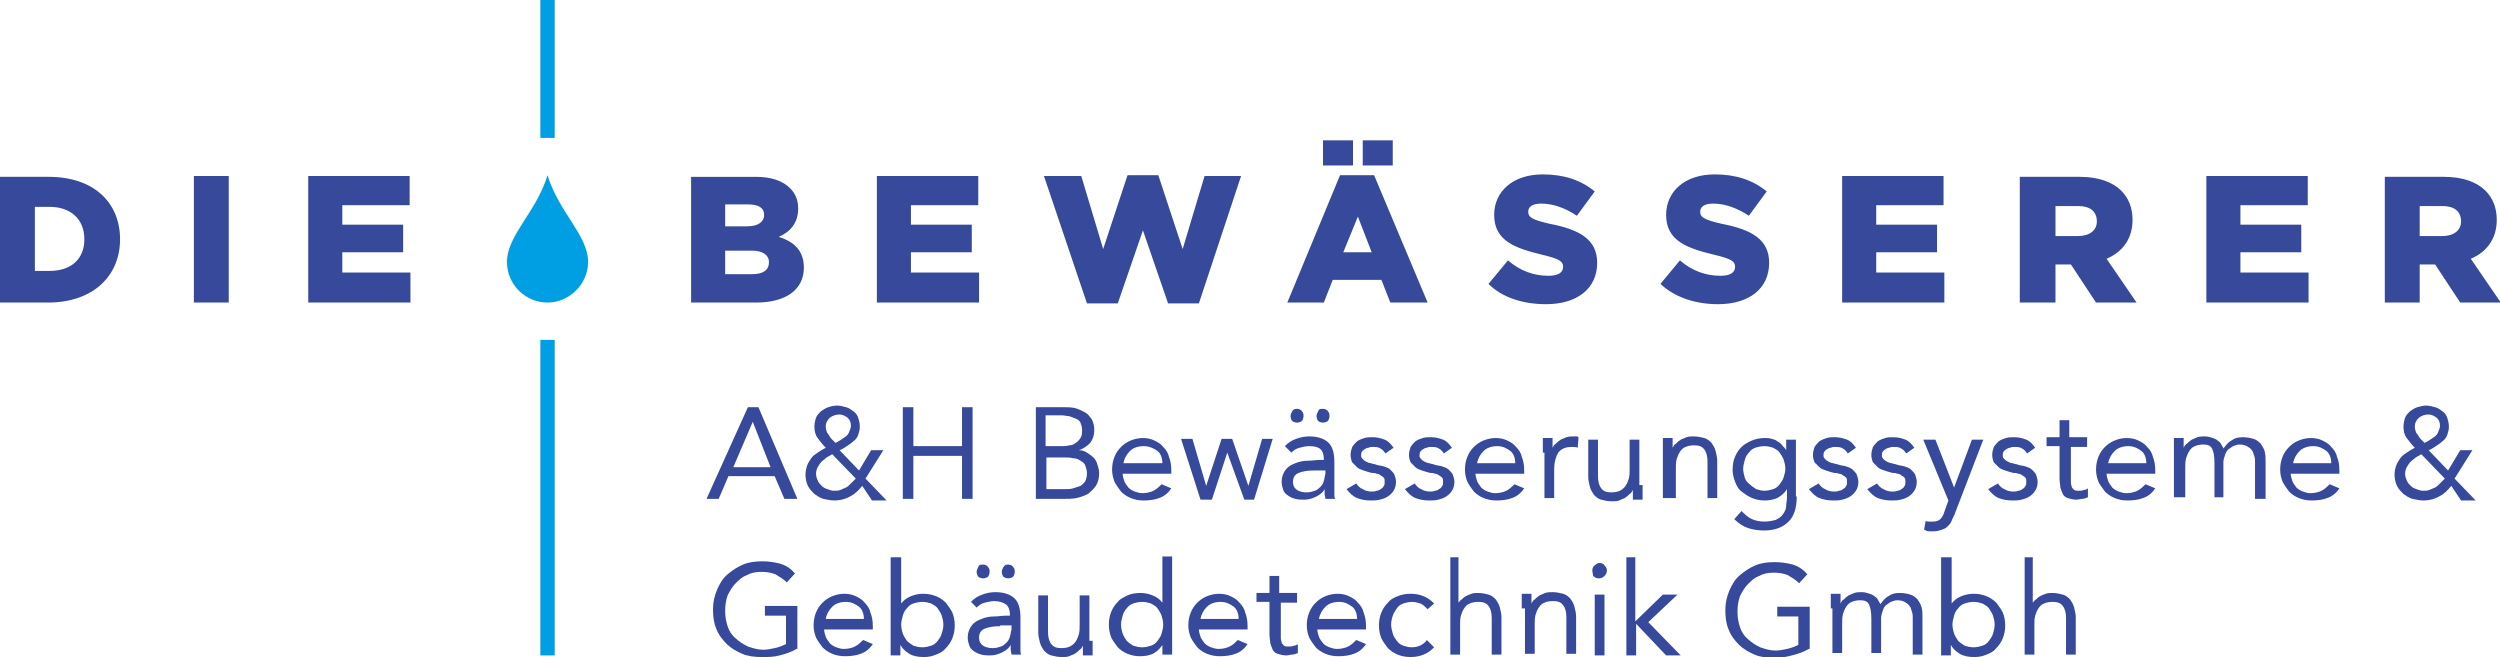 <?xml version="1.0" encoding="utf-8"?>
<!-- Generator: Adobe Illustrator 25.2.0, SVG Export Plug-In . SVG Version: 6.00 Build 0)  -->
<svg version="1.1" id="Ebene_1" xmlns="http://www.w3.org/2000/svg" xmlns:xlink="http://www.w3.org/1999/xlink" x="0px" y="0px"
	 viewBox="0 0 308.2 81" style="enable-background:new 0 0 308.2 81;" xml:space="preserve">
<style type="text/css">
	.st0{clip-path:url(#SVGID_2_);fill:#37499A;}
	.st1{clip-path:url(#SVGID_2_);fill:none;stroke:#009FE3;stroke-width:1.77;}
	.st2{fill:#37499A;}
	.st3{clip-path:url(#SVGID_4_);}
	.st4{clip-path:url(#SVGID_4_);fill:#009FE3;}
	.st5{fill:none;stroke:#009FE3;stroke-width:1.77;}
</style>
<g>
	<defs>
		<rect id="SVGID_1_" width="327.8" height="88.1"/>
	</defs>
	<clipPath id="SVGID_2_">
		<use xlink:href="#SVGID_1_"  style="overflow:visible;"/>
	</clipPath>
	<path class="st0" d="M298.3,29.2v-3.8h2.8c1.4,0,2.3,0.6,2.3,1.9v0c0,1.1-0.9,1.8-2.3,1.8H298.3z M294,37.3h4.3v-4.7h1.9l3.1,4.7h5
		l-3.7-5.4c1.9-0.8,3.2-2.4,3.2-4.8v0c0-1.5-0.5-2.7-1.4-3.6c-1-1-2.7-1.7-5.1-1.7H294V37.3z M272,37.3h12.6v-3.7h-8.4v-2.5h7.5
		v-3.4h-7.5v-2.4h8.3v-3.6H272V37.3z M253.4,29.2v-3.8h2.8c1.4,0,2.3,0.6,2.3,1.9v0c0,1.1-0.9,1.8-2.3,1.8H253.4z M249.1,37.3h4.3
		v-4.7h1.9l3.1,4.7h5l-3.7-5.4c1.9-0.8,3.2-2.4,3.2-4.8v0c0-1.5-0.5-2.7-1.4-3.6c-1-1-2.7-1.7-5.1-1.7h-7.4V37.3z M227.1,37.3h12.6
		v-3.7h-8.4v-2.5h7.5v-3.4h-7.5v-2.4h8.3v-3.6h-12.5V37.3z M211.8,37.5c3.8,0,6.3-1.9,6.3-5.1v0c0-2.9-2.2-4.1-5.8-4.8
		c-2.2-0.5-2.7-0.8-2.7-1.5v0c0-0.6,0.5-1,1.6-1c1.4,0,2.9,0.5,4.4,1.5l2.2-3c-1.7-1.4-3.8-2.1-6.4-2.1c-3.7,0-6,2.1-6,5v0
		c0,3.2,2.6,4.1,5.9,4.9c2.1,0.5,2.6,0.8,2.6,1.5v0c0,0.7-0.6,1.1-1.8,1.1c-1.8,0-3.5-0.6-5-1.9l-2.4,2.9
		C206.5,36.7,209.1,37.5,211.8,37.5 M190.6,37.5c3.8,0,6.3-1.9,6.3-5.1v0c0-2.9-2.2-4.1-5.8-4.8c-2.2-0.5-2.7-0.8-2.7-1.5v0
		c0-0.6,0.5-1,1.6-1c1.4,0,2.9,0.5,4.4,1.5l2.2-3c-1.7-1.4-3.8-2.1-6.4-2.1c-3.7,0-6,2.1-6,5v0c0,3.2,2.6,4.1,5.9,4.9
		c2.1,0.5,2.6,0.8,2.6,1.5v0c0,0.7-0.6,1.1-1.8,1.1c-1.8,0-3.5-0.6-5-1.9l-2.4,2.9C185.2,36.7,187.8,37.5,190.6,37.5 M163.1,20.4
		h3.7v-3.1h-3.7V20.4z M168,20.4h3.7v-3.1H168V20.4z M165.6,31.1l1.8-4.4l1.7,4.4H165.6z M158.7,37.3h4.5l1.1-2.8h6l1.1,2.8h4.6
		l-6.6-15.7h-4.2L158.7,37.3z M134,37.4h3.8l3.1-9l3.1,9h3.8l5.2-15.7h-4.5l-2.7,9l-3-9.1H139l-3,9.1l-2.7-9h-4.6L134,37.4z
		 M108.1,37.3h12.6v-3.7h-8.4v-2.5h7.5v-3.4h-7.5v-2.4h8.3v-3.6h-12.5V37.3z M94.8,32.3L94.8,32.3c0,1-0.7,1.5-2.1,1.5h-3.3v-2.9
		h3.3C94.1,30.9,94.8,31.5,94.8,32.3 M94.2,26.5c0,0.9-0.8,1.4-2.1,1.4h-2.7v-2.7h2.8C93.5,25.2,94.2,25.6,94.2,26.5L94.2,26.5z
		 M85.2,37.3h8c3.7,0,5.9-1.6,5.9-4.3v0c0-2.1-1.2-3.2-3.1-3.8c1.4-0.6,2.4-1.7,2.4-3.5v0c0-1.1-0.4-1.9-1-2.5
		c-0.9-0.9-2.3-1.4-4.2-1.4h-8V37.3z M38,37.3h12.6v-3.7h-8.4v-2.5h7.5v-3.4h-7.5v-2.4h8.3v-3.6H38V37.3z M23.9,37.3h4.3V21.7h-4.3
		V37.3z M6.1,25.5c2.6,0,4.3,1.5,4.3,4v0c0,2.5-1.7,3.9-4.3,3.9H4.3v-7.9H6.1z M0,37.3h5.9c5.6,0,8.9-3.3,8.9-7.8v0
		c0-4.5-3.2-7.7-8.8-7.7H0V37.3z"/>
	<line class="st1" x1="67.5" y1="0" x2="67.5" y2="17"/>
</g>
<g>
	<path class="st2" d="M92.2,50.2h1.3l4.8,11.3h-1.6l-1.2-2.8h-5.7l-1.2,2.8h-1.5L92.2,50.2z M92.8,52L92.8,52l-2.4,5.6h4.6L92.8,52z
		"/>
	<path class="st2" d="M106.3,59.9c-0.5,0.6-0.9,1-1.5,1.3c-0.5,0.3-1.2,0.5-1.9,0.5c-0.5,0-0.9-0.1-1.4-0.2
		c-0.4-0.1-0.8-0.4-1.1-0.6c-0.3-0.3-0.6-0.6-0.8-1c-0.2-0.4-0.3-0.9-0.3-1.4c0-0.4,0.1-0.8,0.2-1.1c0.1-0.3,0.3-0.6,0.5-0.9
		c0.2-0.3,0.5-0.5,0.8-0.7c0.3-0.2,0.6-0.4,1-0.6c-0.4-0.4-0.7-0.8-1-1.2c-0.3-0.4-0.4-0.9-0.4-1.4c0-0.4,0.1-0.8,0.2-1.1
		s0.4-0.6,0.6-0.8c0.3-0.2,0.6-0.4,0.9-0.5s0.7-0.2,1.1-0.2c0.4,0,0.7,0.1,1.1,0.2s0.6,0.3,0.9,0.5c0.3,0.2,0.5,0.5,0.6,0.8
		s0.2,0.7,0.2,1.1c0,0.4-0.1,0.7-0.2,1c-0.1,0.3-0.3,0.6-0.6,0.8c-0.2,0.2-0.5,0.4-0.8,0.6c-0.3,0.2-0.6,0.4-0.9,0.5l2.4,2.5
		l1.5-2.5h1.5l-2.2,3.5l2.6,2.7h-1.8L106.3,59.9z M102.6,56c-0.2,0.1-0.5,0.3-0.7,0.4c-0.2,0.2-0.4,0.3-0.6,0.5
		c-0.2,0.2-0.3,0.4-0.5,0.7c-0.1,0.2-0.2,0.5-0.2,0.8c0,0.3,0.1,0.6,0.2,0.8c0.1,0.3,0.3,0.5,0.5,0.7c0.2,0.2,0.4,0.3,0.7,0.4
		s0.5,0.2,0.8,0.2c0.3,0,0.6,0,0.8-0.1c0.2-0.1,0.5-0.2,0.7-0.3c0.2-0.1,0.4-0.3,0.6-0.5s0.4-0.4,0.6-0.6L102.6,56z M103,54.6
		c0.2-0.1,0.4-0.2,0.7-0.4s0.4-0.3,0.6-0.4c0.2-0.2,0.3-0.3,0.4-0.6c0.1-0.2,0.2-0.5,0.2-0.7c0-0.4-0.1-0.7-0.4-1
		c-0.3-0.2-0.6-0.4-1-0.4c-0.4,0-0.8,0.1-1.2,0.4c-0.3,0.3-0.5,0.6-0.5,1.1c0,0.3,0.1,0.6,0.2,0.8c0.2,0.2,0.3,0.5,0.5,0.7L103,54.6
		z"/>
	<path class="st2" d="M111.3,50.2h1.3V55h6v-4.8h1.3v11.3h-1.3v-5.3h-6v5.3h-1.3V50.2z"/>
	<path class="st2" d="M127.6,50.2h3.5c0.5,0,0.9,0,1.4,0.1c0.4,0.1,0.8,0.3,1.2,0.5s0.6,0.5,0.9,0.9c0.2,0.4,0.3,0.8,0.3,1.3
		c0,0.7-0.2,1.2-0.5,1.6c-0.4,0.4-0.8,0.7-1.4,0.9v0c0.4,0,0.7,0.1,1,0.3c0.3,0.2,0.6,0.4,0.8,0.6c0.2,0.2,0.4,0.5,0.5,0.9
		c0.1,0.3,0.2,0.7,0.2,1c0,0.6-0.1,1.1-0.4,1.6c-0.3,0.4-0.6,0.7-1,1c-0.4,0.2-0.9,0.4-1.4,0.5c-0.5,0.1-1.1,0.1-1.6,0.1h-3.4V50.2z
		 M129,55h1.9c0.3,0,0.6,0,0.9-0.1c0.3,0,0.6-0.1,0.8-0.3c0.2-0.1,0.4-0.3,0.6-0.6s0.2-0.6,0.2-1c0-0.4-0.1-0.6-0.2-0.9
		c-0.1-0.2-0.3-0.4-0.6-0.5s-0.5-0.2-0.8-0.3c-0.3,0-0.6-0.1-0.9-0.1h-2V55z M129,60.3h2.3c0.3,0,0.7,0,1-0.1s0.6-0.2,0.9-0.3
		c0.3-0.2,0.5-0.4,0.6-0.6s0.2-0.6,0.2-0.9c0-0.4-0.1-0.7-0.2-1s-0.4-0.5-0.6-0.6c-0.3-0.2-0.5-0.3-0.9-0.3c-0.3-0.1-0.7-0.1-1-0.1
		H129V60.3z"/>
	<path class="st2" d="M144.4,60.2c-0.4,0.6-0.9,1-1.5,1.2c-0.5,0.2-1.2,0.3-1.9,0.3c-0.6,0-1.1-0.1-1.6-0.3s-0.9-0.5-1.2-0.8
		c-0.3-0.4-0.6-0.8-0.8-1.2c-0.2-0.5-0.3-1-0.3-1.5c0-0.6,0.1-1.1,0.3-1.6s0.5-0.9,0.8-1.2s0.7-0.6,1.2-0.8c0.5-0.2,1-0.3,1.5-0.3
		c0.5,0,1,0.1,1.4,0.3c0.4,0.2,0.8,0.4,1.1,0.8c0.3,0.3,0.6,0.7,0.7,1.2c0.2,0.5,0.3,1,0.3,1.7v0.4h-6c0,0.3,0.1,0.6,0.2,0.9
		c0.1,0.3,0.3,0.5,0.5,0.8c0.2,0.2,0.5,0.4,0.8,0.5s0.6,0.2,0.9,0.2c0.5,0,1-0.1,1.4-0.3s0.7-0.5,1-0.8L144.4,60.2z M143.3,57.1
		c0-0.6-0.2-1.2-0.6-1.5S141.7,55,141,55s-1.3,0.2-1.7,0.6s-0.7,0.9-0.8,1.5H143.3z"/>
	<path class="st2" d="M154.6,61.6h-1.2l-2.1-5.8h0l-1.9,5.8H148l-2.4-7.5h1.4l1.7,5.8h0l1.9-5.8h1.3l2,5.8h0l1.7-5.8h1.3L154.6,61.6
		z"/>
	<path class="st2" d="M158.4,55c0.4-0.4,0.8-0.7,1.4-0.9c0.5-0.2,1.1-0.3,1.6-0.3c1.1,0,1.9,0.3,2.4,0.8c0.5,0.5,0.7,1.3,0.7,2.4
		v3.2c0,0.2,0,0.4,0,0.7s0,0.4,0.1,0.6h-1.2c0-0.2-0.1-0.4-0.1-0.6s0-0.4,0-0.6h0c-0.2,0.4-0.6,0.7-1,0.9c-0.4,0.2-0.9,0.4-1.5,0.4
		c-0.4,0-0.7,0-1.1-0.1s-0.6-0.2-0.9-0.4c-0.3-0.2-0.5-0.4-0.6-0.7s-0.2-0.6-0.2-1c0-0.6,0.2-1.1,0.5-1.5c0.3-0.4,0.7-0.6,1.2-0.8
		c0.5-0.2,1-0.3,1.5-0.3s1.1-0.1,1.5-0.1h0.5v-0.2c0-0.5-0.2-1-0.5-1.2S162,55,161.4,55c-0.4,0-0.8,0.1-1.2,0.2
		c-0.4,0.1-0.7,0.3-1,0.6L158.4,55z M159.9,50.4c0.2,0,0.5,0.1,0.6,0.3c0.2,0.2,0.2,0.4,0.2,0.6c0,0.2-0.1,0.5-0.2,0.6
		s-0.4,0.2-0.6,0.2c-0.2,0-0.5-0.1-0.6-0.2s-0.2-0.4-0.2-0.6c0-0.2,0.1-0.4,0.2-0.6C159.5,50.4,159.7,50.4,159.9,50.4z M162,58
		c-0.8,0-1.4,0.1-1.9,0.3c-0.5,0.2-0.7,0.6-0.7,1.1c0,0.5,0.2,0.8,0.5,1s0.7,0.3,1.2,0.3c0.4,0,0.7-0.1,1-0.2s0.5-0.3,0.7-0.5
		c0.2-0.2,0.3-0.4,0.4-0.7c0.1-0.3,0.1-0.6,0.2-0.9V58H162z M163.1,50.4c0.2,0,0.5,0.1,0.6,0.3c0.2,0.2,0.2,0.4,0.2,0.6
		c0,0.2-0.1,0.5-0.2,0.6s-0.4,0.2-0.6,0.2c-0.2,0-0.5-0.1-0.6-0.2s-0.2-0.4-0.2-0.6c0-0.2,0.1-0.4,0.2-0.6
		C162.6,50.4,162.8,50.4,163.1,50.4z"/>
	<path class="st2" d="M167.2,59.6c0.2,0.3,0.5,0.6,0.8,0.7c0.3,0.2,0.7,0.3,1.1,0.3c0.2,0,0.4,0,0.6-0.1c0.2,0,0.4-0.1,0.5-0.2
		c0.2-0.1,0.3-0.2,0.4-0.4c0.1-0.1,0.1-0.3,0.1-0.5c0-0.2,0-0.4-0.1-0.5s-0.2-0.2-0.4-0.3c-0.1-0.1-0.3-0.2-0.5-0.2
		c-0.2-0.1-0.4-0.1-0.6-0.1c-0.4-0.1-0.7-0.2-1-0.3c-0.3-0.1-0.6-0.2-0.8-0.4c-0.2-0.2-0.4-0.4-0.6-0.6c-0.1-0.2-0.2-0.6-0.2-0.9
		c0-0.4,0.1-0.7,0.2-1c0.2-0.3,0.4-0.5,0.6-0.7c0.3-0.2,0.6-0.3,0.9-0.4c0.3-0.1,0.7-0.1,1-0.1c0.5,0,1,0.1,1.5,0.3
		c0.5,0.2,0.8,0.6,1.1,1l-1,0.7c-0.2-0.3-0.4-0.5-0.6-0.6c-0.3-0.2-0.6-0.2-1-0.2c-0.2,0-0.3,0-0.5,0.1c-0.2,0-0.3,0.1-0.5,0.2
		c-0.1,0.1-0.3,0.2-0.3,0.3c-0.1,0.1-0.1,0.3-0.1,0.5c0,0.2,0.1,0.3,0.2,0.4c0.1,0.1,0.2,0.2,0.4,0.3c0.2,0.1,0.4,0.2,0.6,0.2
		c0.2,0.1,0.5,0.1,0.7,0.2c0.3,0.1,0.6,0.1,0.9,0.2c0.3,0.1,0.6,0.2,0.8,0.4c0.2,0.2,0.4,0.4,0.5,0.6c0.1,0.3,0.2,0.6,0.2,0.9
		c0,0.4-0.1,0.8-0.3,1.1c-0.2,0.3-0.4,0.5-0.7,0.7s-0.6,0.3-1,0.4c-0.4,0.1-0.7,0.1-1.1,0.1c-0.6,0-1.2-0.1-1.7-0.3
		c-0.5-0.2-0.9-0.6-1.3-1.1L167.2,59.6z"/>
	<path class="st2" d="M174.4,59.6c0.2,0.3,0.5,0.6,0.8,0.7c0.3,0.2,0.7,0.3,1.1,0.3c0.2,0,0.4,0,0.6-0.1c0.2,0,0.4-0.1,0.5-0.2
		c0.2-0.1,0.3-0.2,0.4-0.4c0.1-0.1,0.1-0.3,0.1-0.5c0-0.2,0-0.4-0.1-0.5s-0.2-0.2-0.4-0.3c-0.1-0.1-0.3-0.2-0.5-0.2
		c-0.2-0.1-0.4-0.1-0.6-0.1c-0.4-0.1-0.7-0.2-1-0.3c-0.3-0.1-0.6-0.2-0.8-0.4c-0.2-0.2-0.4-0.4-0.6-0.6c-0.1-0.2-0.2-0.6-0.2-0.9
		c0-0.4,0.1-0.7,0.2-1c0.2-0.3,0.4-0.5,0.6-0.7c0.3-0.2,0.6-0.3,0.9-0.4c0.3-0.1,0.7-0.1,1-0.1c0.5,0,1,0.1,1.5,0.3
		c0.5,0.2,0.8,0.6,1.1,1l-1,0.7c-0.2-0.3-0.4-0.5-0.6-0.6c-0.3-0.2-0.6-0.2-1-0.2c-0.2,0-0.3,0-0.5,0.1c-0.2,0-0.3,0.1-0.5,0.2
		c-0.1,0.1-0.3,0.2-0.3,0.3c-0.1,0.1-0.1,0.3-0.1,0.5c0,0.2,0.1,0.3,0.2,0.4c0.1,0.1,0.2,0.2,0.4,0.3c0.2,0.1,0.4,0.2,0.6,0.2
		c0.2,0.1,0.5,0.1,0.7,0.2c0.3,0.1,0.6,0.1,0.9,0.2c0.3,0.1,0.6,0.2,0.8,0.4c0.2,0.2,0.4,0.4,0.5,0.6c0.1,0.3,0.2,0.6,0.2,0.9
		c0,0.4-0.1,0.8-0.3,1.1c-0.2,0.3-0.4,0.5-0.7,0.7s-0.6,0.3-1,0.4c-0.4,0.1-0.7,0.1-1.1,0.1c-0.6,0-1.2-0.1-1.7-0.3
		c-0.5-0.2-0.9-0.6-1.3-1.1L174.4,59.6z"/>
	<path class="st2" d="M187.9,60.2c-0.4,0.6-0.9,1-1.5,1.2c-0.5,0.2-1.2,0.3-1.9,0.3c-0.6,0-1.1-0.1-1.6-0.3s-0.9-0.5-1.2-0.8
		c-0.3-0.4-0.6-0.8-0.8-1.2c-0.2-0.5-0.3-1-0.3-1.5c0-0.6,0.1-1.1,0.3-1.6s0.5-0.9,0.8-1.2s0.7-0.6,1.2-0.8c0.5-0.2,1-0.3,1.5-0.3
		c0.5,0,1,0.1,1.4,0.3c0.4,0.2,0.8,0.4,1.1,0.8c0.3,0.3,0.6,0.7,0.7,1.2c0.2,0.5,0.3,1,0.3,1.7v0.4h-6c0,0.3,0.1,0.6,0.2,0.9
		c0.1,0.3,0.3,0.5,0.5,0.8c0.2,0.2,0.5,0.4,0.8,0.5s0.6,0.2,0.9,0.2c0.5,0,1-0.1,1.4-0.3s0.7-0.5,1-0.8L187.9,60.2z M186.8,57.1
		c0-0.6-0.2-1.2-0.6-1.5s-0.9-0.6-1.6-0.6s-1.3,0.2-1.7,0.6s-0.7,0.9-0.8,1.5H186.8z"/>
	<path class="st2" d="M190.2,55.8c0-0.3,0-0.7,0-1s0-0.6,0-0.8h1.2c0,0.2,0,0.4,0,0.6s0,0.4,0,0.6h0c0.1-0.2,0.2-0.4,0.4-0.5
		c0.2-0.2,0.3-0.3,0.6-0.5c0.2-0.1,0.5-0.2,0.7-0.3c0.3-0.1,0.6-0.1,0.9-0.1c0.1,0,0.2,0,0.3,0c0.1,0,0.2,0,0.3,0.1l-0.1,1.3
		c-0.2-0.1-0.4-0.1-0.7-0.1c-0.8,0-1.3,0.2-1.7,0.7c-0.3,0.5-0.5,1.2-0.5,2v3.6h-1.2V55.8z"/>
	<path class="st2" d="M202.5,59.8c0,0.3,0,0.7,0,1c0,0.3,0,0.6,0,0.8h-1.2c0-0.2,0-0.4,0-0.6c0-0.2,0-0.4,0-0.6h0
		c-0.1,0.2-0.2,0.4-0.4,0.5c-0.2,0.2-0.3,0.3-0.6,0.5c-0.2,0.1-0.5,0.2-0.7,0.3s-0.6,0.1-0.9,0.1c-0.5,0-0.9-0.1-1.3-0.2
		s-0.7-0.4-0.9-0.6c-0.2-0.3-0.4-0.6-0.5-1s-0.2-0.8-0.2-1.2v-4.6h1.2v4.5c0,0.6,0.1,1.1,0.4,1.5c0.3,0.4,0.7,0.5,1.3,0.5
		c0.4,0,0.8-0.1,1-0.2s0.5-0.3,0.7-0.6c0.2-0.3,0.3-0.6,0.4-0.9c0.1-0.4,0.1-0.7,0.1-1.2v-3.6h1.2V59.8z"/>
	<path class="st2" d="M205,55.8c0-0.3,0-0.7,0-1s0-0.6,0-0.8h1.2c0,0.2,0,0.4,0,0.6s0,0.4,0,0.6h0c0.1-0.2,0.2-0.4,0.4-0.5
		c0.2-0.2,0.3-0.3,0.6-0.5c0.2-0.1,0.5-0.2,0.7-0.3c0.3-0.1,0.6-0.1,0.9-0.1c0.5,0,0.9,0.1,1.3,0.2c0.4,0.1,0.7,0.4,0.9,0.6
		c0.2,0.3,0.4,0.6,0.5,1c0.1,0.4,0.2,0.8,0.2,1.2v4.6h-1.2v-4.5c0-0.6-0.1-1.1-0.4-1.5c-0.3-0.4-0.7-0.5-1.3-0.5
		c-0.4,0-0.8,0.1-1,0.2c-0.3,0.1-0.5,0.3-0.7,0.6c-0.2,0.3-0.3,0.6-0.4,0.9c-0.1,0.4-0.1,0.7-0.1,1.2v3.6H205V55.8z"/>
	<path class="st2" d="M221.5,61.2c0,1.4-0.3,2.4-1,3.1c-0.7,0.7-1.7,1.1-3,1.1c-0.7,0-1.4-0.1-2-0.3c-0.6-0.2-1.2-0.6-1.7-1.1l0.9-1
		c0.4,0.4,0.8,0.8,1.3,1c0.4,0.2,1,0.3,1.5,0.3c0.6,0,1-0.1,1.4-0.2c0.4-0.2,0.7-0.4,0.9-0.7c0.2-0.3,0.4-0.6,0.4-1s0.1-0.7,0.1-1.1
		v-1h0c-0.3,0.5-0.7,0.8-1.2,1.1c-0.5,0.2-1,0.3-1.5,0.3c-0.6,0-1.1-0.1-1.6-0.3c-0.5-0.2-0.9-0.5-1.3-0.8c-0.4-0.3-0.6-0.7-0.8-1.2
		s-0.3-1-0.3-1.5c0-0.6,0.1-1.2,0.3-1.6c0.2-0.5,0.5-0.9,0.8-1.2c0.3-0.3,0.8-0.6,1.3-0.8c0.5-0.2,1-0.3,1.6-0.3
		c0.3,0,0.5,0,0.8,0.1s0.5,0.1,0.7,0.3c0.2,0.1,0.5,0.3,0.6,0.5c0.2,0.2,0.4,0.4,0.5,0.6h0v-1.3h1.2V61.2z M214.9,57.8
		c0,0.4,0.1,0.7,0.2,1.1c0.1,0.3,0.3,0.6,0.6,0.8c0.2,0.2,0.5,0.4,0.8,0.6c0.3,0.1,0.7,0.2,1,0.2c0.4,0,0.8-0.1,1.1-0.2
		c0.3-0.1,0.6-0.3,0.8-0.6s0.4-0.5,0.5-0.9c0.1-0.3,0.2-0.7,0.2-1c0-0.4-0.1-0.8-0.2-1.1c-0.1-0.3-0.3-0.6-0.5-0.9s-0.5-0.4-0.8-0.6
		c-0.3-0.1-0.7-0.2-1.1-0.2s-0.8,0.1-1.1,0.2c-0.3,0.1-0.6,0.3-0.8,0.6c-0.2,0.2-0.4,0.5-0.5,0.9S214.9,57.4,214.9,57.8z"/>
	<path class="st2" d="M224.2,59.6c0.2,0.3,0.5,0.6,0.8,0.7c0.3,0.2,0.7,0.3,1.1,0.3c0.2,0,0.4,0,0.6-0.1c0.2,0,0.4-0.1,0.5-0.2
		c0.2-0.1,0.3-0.2,0.4-0.4c0.1-0.1,0.1-0.3,0.1-0.5c0-0.2,0-0.4-0.1-0.5s-0.2-0.2-0.4-0.3c-0.1-0.1-0.3-0.2-0.5-0.2
		c-0.2-0.1-0.4-0.1-0.6-0.1c-0.4-0.1-0.7-0.2-1-0.3c-0.3-0.1-0.6-0.2-0.8-0.4c-0.2-0.2-0.4-0.4-0.6-0.6c-0.1-0.2-0.2-0.6-0.2-0.9
		c0-0.4,0.1-0.7,0.2-1c0.2-0.3,0.4-0.5,0.6-0.7c0.3-0.2,0.6-0.3,0.9-0.4c0.3-0.1,0.7-0.1,1-0.1c0.5,0,1,0.1,1.5,0.3
		c0.5,0.2,0.8,0.6,1.1,1l-1,0.7c-0.2-0.3-0.4-0.5-0.6-0.6c-0.3-0.2-0.6-0.2-1-0.2c-0.2,0-0.3,0-0.5,0.1c-0.2,0-0.3,0.1-0.5,0.2
		c-0.1,0.1-0.3,0.2-0.3,0.3c-0.1,0.1-0.1,0.3-0.1,0.5c0,0.2,0.1,0.3,0.2,0.4c0.1,0.1,0.2,0.2,0.4,0.3c0.2,0.1,0.4,0.2,0.6,0.2
		c0.2,0.1,0.5,0.1,0.7,0.2c0.3,0.1,0.6,0.1,0.9,0.2c0.3,0.1,0.6,0.2,0.8,0.4c0.2,0.2,0.4,0.4,0.5,0.6c0.1,0.3,0.2,0.6,0.2,0.9
		c0,0.4-0.1,0.8-0.3,1.1c-0.2,0.3-0.4,0.5-0.7,0.7s-0.6,0.3-1,0.4c-0.4,0.1-0.7,0.1-1.1,0.1c-0.6,0-1.2-0.1-1.7-0.3
		c-0.5-0.2-0.9-0.6-1.3-1.1L224.2,59.6z"/>
	<path class="st2" d="M231.4,59.6c0.2,0.3,0.5,0.6,0.8,0.7c0.3,0.2,0.7,0.3,1.1,0.3c0.2,0,0.4,0,0.6-0.1c0.2,0,0.4-0.1,0.5-0.2
		c0.2-0.1,0.3-0.2,0.4-0.4c0.1-0.1,0.1-0.3,0.1-0.5c0-0.2,0-0.4-0.1-0.5s-0.2-0.2-0.4-0.3c-0.1-0.1-0.3-0.2-0.5-0.2
		c-0.2-0.1-0.4-0.1-0.6-0.1c-0.4-0.1-0.7-0.2-1-0.3c-0.3-0.1-0.6-0.2-0.8-0.4c-0.2-0.2-0.4-0.4-0.6-0.6c-0.1-0.2-0.2-0.6-0.2-0.9
		c0-0.4,0.1-0.7,0.2-1c0.2-0.3,0.4-0.5,0.6-0.7c0.3-0.2,0.6-0.3,0.9-0.4c0.3-0.1,0.7-0.1,1-0.1c0.5,0,1,0.1,1.5,0.3
		c0.5,0.2,0.8,0.6,1.1,1l-1,0.7c-0.2-0.3-0.4-0.5-0.6-0.6c-0.3-0.2-0.6-0.2-1-0.2c-0.2,0-0.3,0-0.5,0.1c-0.2,0-0.3,0.1-0.5,0.2
		c-0.1,0.1-0.3,0.2-0.3,0.3c-0.1,0.1-0.1,0.3-0.1,0.5c0,0.2,0.1,0.3,0.2,0.4c0.1,0.1,0.2,0.2,0.4,0.3c0.2,0.1,0.4,0.2,0.6,0.2
		c0.2,0.1,0.5,0.1,0.7,0.2c0.3,0.1,0.6,0.1,0.9,0.2c0.3,0.1,0.6,0.2,0.8,0.4c0.2,0.2,0.4,0.4,0.5,0.6c0.1,0.3,0.2,0.6,0.2,0.9
		c0,0.4-0.1,0.8-0.3,1.1c-0.2,0.3-0.4,0.5-0.7,0.7s-0.6,0.3-1,0.4c-0.4,0.1-0.7,0.1-1.1,0.1c-0.6,0-1.2-0.1-1.7-0.3
		c-0.5-0.2-0.9-0.6-1.3-1.1L231.4,59.6z"/>
	<path class="st2" d="M241,63.3c-0.1,0.3-0.3,0.6-0.4,0.9s-0.3,0.5-0.5,0.7s-0.4,0.3-0.7,0.4c-0.3,0.1-0.6,0.2-1,0.2
		c-0.2,0-0.4,0-0.6,0c-0.2,0-0.4-0.1-0.6-0.2l0.2-1.1c0.1,0.1,0.3,0.1,0.4,0.1s0.3,0,0.5,0c0.4,0,0.7-0.1,0.9-0.3
		c0.2-0.2,0.4-0.5,0.5-0.9l0.5-1.4l-3.1-7.5h1.5l2.3,5.9h0l2.2-5.9h1.4L241,63.3z"/>
	<path class="st2" d="M246.3,59.6c0.2,0.3,0.5,0.6,0.8,0.7c0.3,0.2,0.7,0.3,1.1,0.3c0.2,0,0.4,0,0.6-0.1c0.2,0,0.4-0.1,0.5-0.2
		c0.2-0.1,0.3-0.2,0.4-0.4c0.1-0.1,0.1-0.3,0.1-0.5c0-0.2,0-0.4-0.1-0.5s-0.2-0.2-0.4-0.3c-0.1-0.1-0.3-0.2-0.5-0.2
		c-0.2-0.1-0.4-0.1-0.6-0.1c-0.4-0.1-0.7-0.2-1-0.3c-0.3-0.1-0.6-0.2-0.8-0.4c-0.2-0.2-0.4-0.4-0.6-0.6c-0.1-0.2-0.2-0.6-0.2-0.9
		c0-0.4,0.1-0.7,0.2-1c0.2-0.3,0.4-0.5,0.6-0.7c0.3-0.2,0.6-0.3,0.9-0.4c0.3-0.1,0.7-0.1,1-0.1c0.5,0,1,0.1,1.5,0.3
		c0.5,0.2,0.8,0.6,1.1,1l-1,0.7c-0.2-0.3-0.4-0.5-0.6-0.6c-0.3-0.2-0.6-0.2-1-0.2c-0.2,0-0.3,0-0.5,0.1c-0.2,0-0.3,0.1-0.5,0.2
		c-0.1,0.1-0.3,0.2-0.3,0.3c-0.1,0.1-0.1,0.3-0.1,0.5c0,0.2,0.1,0.3,0.2,0.4c0.1,0.1,0.2,0.2,0.4,0.3c0.2,0.1,0.4,0.2,0.6,0.2
		c0.2,0.1,0.5,0.1,0.7,0.2c0.3,0.1,0.6,0.1,0.9,0.2c0.3,0.1,0.6,0.2,0.8,0.4c0.2,0.2,0.4,0.4,0.5,0.6c0.1,0.3,0.2,0.6,0.2,0.9
		c0,0.4-0.1,0.8-0.3,1.1c-0.2,0.3-0.4,0.5-0.7,0.7s-0.6,0.3-1,0.4c-0.4,0.1-0.7,0.1-1.1,0.1c-0.6,0-1.2-0.1-1.7-0.3
		c-0.5-0.2-0.9-0.6-1.3-1.1L246.3,59.6z"/>
	<path class="st2" d="M257.5,55.1h-2.2v3.7c0,0.2,0,0.5,0,0.7s0.1,0.4,0.1,0.5s0.2,0.3,0.3,0.4s0.4,0.1,0.6,0.1c0.2,0,0.4,0,0.6-0.1
		c0.2,0,0.4-0.1,0.5-0.2l0,1.1c-0.2,0.1-0.5,0.2-0.7,0.2s-0.5,0.1-0.7,0.1c-0.4,0-0.8-0.1-1.1-0.2s-0.5-0.3-0.6-0.5
		c-0.1-0.2-0.2-0.5-0.3-0.8c0-0.3-0.1-0.7-0.1-1v-4.1h-1.6v-1.1h1.6v-2.1h1.2v2.1h2.2V55.1z"/>
	<path class="st2" d="M265.7,60.2c-0.4,0.6-0.9,1-1.5,1.2c-0.5,0.2-1.2,0.3-1.9,0.3c-0.6,0-1.1-0.1-1.6-0.3s-0.9-0.5-1.2-0.8
		c-0.3-0.4-0.6-0.8-0.8-1.2c-0.2-0.5-0.3-1-0.3-1.5c0-0.6,0.1-1.1,0.3-1.6s0.5-0.9,0.8-1.2s0.7-0.6,1.2-0.8c0.5-0.2,1-0.3,1.5-0.3
		c0.5,0,1,0.1,1.4,0.3c0.4,0.2,0.8,0.4,1.1,0.8c0.3,0.3,0.6,0.7,0.7,1.2c0.2,0.5,0.3,1,0.3,1.7v0.4h-6c0,0.3,0.1,0.6,0.2,0.9
		c0.1,0.3,0.3,0.5,0.5,0.8c0.2,0.2,0.5,0.4,0.8,0.5s0.6,0.2,0.9,0.2c0.5,0,1-0.1,1.4-0.3s0.7-0.5,1-0.8L265.7,60.2z M264.6,57.1
		c0-0.6-0.2-1.2-0.6-1.5s-0.9-0.6-1.6-0.6s-1.3,0.2-1.7,0.6s-0.7,0.9-0.8,1.5H264.6z"/>
	<path class="st2" d="M268,55.8c0-0.3,0-0.7,0-1s0-0.6,0-0.8h1.2c0,0.2,0,0.4,0,0.6s0,0.4,0,0.6h0c0.1-0.2,0.2-0.4,0.4-0.5
		c0.2-0.2,0.3-0.3,0.6-0.5c0.2-0.1,0.5-0.2,0.7-0.3c0.3-0.1,0.6-0.1,0.9-0.1c0.4,0,0.7,0.1,1,0.2c0.3,0.1,0.5,0.2,0.7,0.4
		c0.2,0.1,0.3,0.3,0.4,0.5c0.1,0.2,0.2,0.3,0.2,0.4c0.3-0.4,0.6-0.8,1-1c0.4-0.3,0.8-0.4,1.4-0.4c0.5,0,1,0.1,1.3,0.2
		c0.4,0.1,0.7,0.4,0.9,0.6c0.2,0.3,0.4,0.6,0.5,1c0.1,0.4,0.1,0.8,0.1,1.3v4.5H278v-4.5c0-0.3,0-0.5-0.1-0.8
		c-0.1-0.2-0.1-0.5-0.3-0.7c-0.1-0.2-0.3-0.3-0.6-0.5c-0.2-0.1-0.5-0.2-0.9-0.2c-0.3,0-0.5,0.1-0.8,0.2c-0.2,0.1-0.4,0.3-0.6,0.4
		c-0.2,0.2-0.3,0.4-0.4,0.7c-0.1,0.3-0.2,0.6-0.2,0.9v4.3H273v-4.2c0-0.8-0.1-1.4-0.3-1.8s-0.6-0.5-1.1-0.5c-0.4,0-0.8,0.1-1,0.2
		c-0.3,0.1-0.5,0.3-0.7,0.6c-0.2,0.3-0.3,0.6-0.4,0.9c-0.1,0.4-0.1,0.7-0.1,1.2v3.6H268V55.8z"/>
	<path class="st2" d="M288.4,60.2c-0.4,0.6-0.9,1-1.5,1.2c-0.5,0.2-1.2,0.3-1.9,0.3c-0.6,0-1.1-0.1-1.6-0.3s-0.9-0.5-1.2-0.8
		c-0.3-0.4-0.6-0.8-0.8-1.2c-0.2-0.5-0.3-1-0.3-1.5c0-0.6,0.1-1.1,0.3-1.6s0.5-0.9,0.8-1.2s0.7-0.6,1.2-0.8c0.5-0.2,1-0.3,1.5-0.3
		c0.5,0,1,0.1,1.4,0.3c0.4,0.2,0.8,0.4,1.1,0.8c0.3,0.3,0.6,0.7,0.7,1.2c0.2,0.5,0.3,1,0.3,1.7v0.4h-6c0,0.3,0.1,0.6,0.2,0.9
		c0.1,0.3,0.3,0.5,0.5,0.8c0.2,0.2,0.5,0.4,0.8,0.5s0.6,0.2,0.9,0.2c0.5,0,1-0.1,1.4-0.3s0.7-0.5,1-0.8L288.4,60.2z M287.4,57.1
		c0-0.6-0.2-1.2-0.6-1.5s-0.9-0.6-1.6-0.6s-1.3,0.2-1.7,0.6s-0.7,0.9-0.8,1.5H287.4z"/>
	<path class="st2" d="M302.2,59.9c-0.5,0.6-0.9,1-1.5,1.3c-0.5,0.3-1.2,0.5-1.9,0.5c-0.5,0-0.9-0.1-1.4-0.2
		c-0.4-0.1-0.8-0.4-1.1-0.6c-0.3-0.3-0.6-0.6-0.8-1c-0.2-0.4-0.3-0.9-0.3-1.4c0-0.4,0.1-0.8,0.2-1.1c0.1-0.3,0.3-0.6,0.5-0.9
		c0.2-0.3,0.5-0.5,0.8-0.7c0.3-0.2,0.6-0.4,1-0.6c-0.4-0.4-0.7-0.8-1-1.2c-0.3-0.4-0.4-0.9-0.4-1.4c0-0.4,0.1-0.8,0.2-1.1
		s0.4-0.6,0.6-0.8c0.3-0.2,0.6-0.4,0.9-0.5c0.4-0.1,0.7-0.2,1.1-0.2c0.4,0,0.7,0.1,1.1,0.2s0.6,0.3,0.9,0.5c0.3,0.2,0.5,0.5,0.6,0.8
		c0.1,0.3,0.2,0.7,0.2,1.1c0,0.4-0.1,0.7-0.2,1c-0.1,0.3-0.3,0.6-0.6,0.8c-0.2,0.2-0.5,0.4-0.8,0.6c-0.3,0.2-0.6,0.4-0.9,0.5
		l2.4,2.5l1.5-2.5h1.5l-2.2,3.5l2.6,2.7h-1.8L302.2,59.9z M298.5,56c-0.2,0.1-0.5,0.3-0.7,0.4c-0.2,0.2-0.4,0.3-0.6,0.5
		c-0.2,0.2-0.3,0.4-0.5,0.7c-0.1,0.2-0.2,0.5-0.2,0.8c0,0.3,0.1,0.6,0.2,0.8c0.1,0.3,0.3,0.5,0.5,0.7c0.2,0.2,0.4,0.3,0.7,0.4
		s0.5,0.2,0.8,0.2c0.3,0,0.6,0,0.8-0.1c0.2-0.1,0.5-0.2,0.7-0.3c0.2-0.1,0.4-0.3,0.6-0.5s0.4-0.4,0.6-0.6L298.5,56z M298.9,54.6
		c0.2-0.1,0.4-0.2,0.7-0.4s0.4-0.3,0.6-0.4c0.2-0.2,0.3-0.3,0.4-0.6c0.1-0.2,0.2-0.5,0.2-0.7c0-0.4-0.1-0.7-0.4-1
		c-0.3-0.2-0.6-0.4-1-0.4c-0.4,0-0.8,0.1-1.2,0.4c-0.3,0.3-0.5,0.6-0.5,1.1c0,0.3,0.1,0.6,0.2,0.8c0.2,0.2,0.3,0.5,0.5,0.7
		L298.9,54.6z"/>
</g>
<g>
	<defs>
		<rect id="SVGID_3_" width="327.8" height="88.1"/>
	</defs>
	<clipPath id="SVGID_4_">
		<use xlink:href="#SVGID_3_"  style="overflow:visible;"/>
	</clipPath>
	<g class="st3">
		<path class="st2" d="M98.2,80c-0.7,0.4-1.3,0.6-2.1,0.8C95.4,81,94.7,81,93.9,81c-0.9,0-1.7-0.1-2.4-0.4c-0.7-0.3-1.4-0.7-1.9-1.2
			c-0.5-0.5-1-1.1-1.3-1.9c-0.3-0.7-0.4-1.5-0.4-2.4c0-0.9,0.2-1.7,0.5-2.4c0.3-0.7,0.7-1.4,1.3-1.9c0.6-0.5,1.2-0.9,1.9-1.2
			c0.7-0.3,1.5-0.4,2.4-0.4c0.7,0,1.5,0.1,2.2,0.3c0.7,0.2,1.3,0.6,1.8,1.2l-1,1.1c-0.4-0.4-0.9-0.7-1.4-1c-0.5-0.2-1.1-0.3-1.7-0.3
			c-0.7,0-1.3,0.1-1.8,0.4c-0.6,0.2-1,0.6-1.4,1s-0.7,0.9-1,1.5c-0.2,0.6-0.3,1.2-0.3,1.9c0,0.7,0.1,1.3,0.3,1.9
			c0.2,0.6,0.5,1.1,1,1.5c0.4,0.4,0.9,0.7,1.5,1c0.6,0.2,1.2,0.4,1.9,0.4c0.5,0,0.9-0.1,1.4-0.2s1-0.3,1.4-0.5v-3.5h-2.6v-1.2h4V80z
			"/>
		<path class="st2" d="M107.6,79.4c-0.4,0.6-0.9,1-1.5,1.2c-0.5,0.2-1.2,0.3-1.9,0.3c-0.6,0-1.1-0.1-1.6-0.3s-0.9-0.5-1.2-0.8
			c-0.3-0.4-0.6-0.8-0.8-1.2c-0.2-0.5-0.3-1-0.3-1.5c0-0.6,0.1-1.1,0.3-1.6s0.5-0.9,0.8-1.2s0.7-0.6,1.2-0.8c0.5-0.2,1-0.3,1.5-0.3
			c0.5,0,1,0.1,1.4,0.3c0.4,0.2,0.8,0.4,1.1,0.8c0.3,0.3,0.6,0.7,0.7,1.2c0.2,0.5,0.3,1,0.3,1.7v0.4h-6c0,0.3,0.1,0.6,0.2,0.9
			c0.1,0.3,0.3,0.5,0.5,0.8c0.2,0.2,0.5,0.4,0.8,0.5s0.6,0.2,0.9,0.2c0.5,0,1-0.1,1.4-0.3s0.7-0.5,1-0.8L107.6,79.4z M106.5,76.3
			c0-0.6-0.2-1.2-0.6-1.5s-0.9-0.6-1.6-0.6s-1.3,0.2-1.7,0.6s-0.7,0.9-0.8,1.5H106.5z"/>
		<path class="st2" d="M109.9,68.7h1.2v5.7h0c0.3-0.4,0.7-0.7,1.2-0.9c0.5-0.2,1-0.3,1.5-0.3c0.6,0,1.1,0.1,1.6,0.3s0.9,0.5,1.2,0.8
			c0.3,0.4,0.6,0.8,0.8,1.2c0.2,0.5,0.3,1,0.3,1.6s-0.1,1.1-0.3,1.6c-0.2,0.5-0.5,0.9-0.8,1.2c-0.3,0.4-0.7,0.6-1.2,0.8
			c-0.5,0.2-0.9,0.3-1.5,0.3c-0.7,0-1.3-0.1-1.8-0.4c-0.5-0.3-0.9-0.7-1.1-1.1h0v1.3h-1.2V68.7z M111.1,77c0,0.4,0.1,0.8,0.2,1.1
			c0.1,0.3,0.3,0.6,0.5,0.9c0.2,0.2,0.5,0.4,0.8,0.6c0.3,0.1,0.7,0.2,1.1,0.2s0.8-0.1,1.1-0.2c0.3-0.1,0.6-0.3,0.8-0.6
			c0.2-0.3,0.4-0.5,0.5-0.9c0.1-0.3,0.2-0.7,0.2-1.1s-0.1-0.8-0.2-1.1c-0.1-0.3-0.3-0.6-0.5-0.9c-0.2-0.3-0.5-0.4-0.8-0.6
			c-0.3-0.1-0.7-0.2-1.1-0.2s-0.8,0.1-1.1,0.2c-0.3,0.1-0.6,0.3-0.8,0.6c-0.2,0.2-0.4,0.5-0.5,0.9S111.1,76.6,111.1,77z"/>
		<path class="st2" d="M119.7,74.2c0.4-0.4,0.8-0.7,1.4-0.9c0.5-0.2,1.1-0.3,1.6-0.3c1.1,0,1.9,0.3,2.4,0.8c0.5,0.5,0.7,1.3,0.7,2.4
			v3.2c0,0.2,0,0.4,0,0.7s0,0.4,0.1,0.6h-1.2c0-0.2-0.1-0.4-0.1-0.6s0-0.4,0-0.6h0c-0.2,0.4-0.6,0.7-1,0.9c-0.4,0.2-0.9,0.4-1.5,0.4
			c-0.4,0-0.7,0-1.1-0.1s-0.6-0.2-0.9-0.4c-0.3-0.2-0.5-0.4-0.6-0.7s-0.2-0.6-0.2-1c0-0.6,0.2-1.1,0.5-1.5c0.3-0.4,0.7-0.6,1.2-0.8
			c0.5-0.2,1-0.3,1.5-0.3s1.1-0.1,1.5-0.1h0.5v-0.2c0-0.5-0.2-1-0.5-1.2s-0.8-0.4-1.4-0.4c-0.4,0-0.8,0.1-1.2,0.2
			c-0.4,0.1-0.7,0.3-1,0.6L119.7,74.2z M121.2,69.6c0.2,0,0.5,0.1,0.6,0.3c0.2,0.2,0.2,0.4,0.2,0.6c0,0.2-0.1,0.5-0.2,0.6
			s-0.4,0.2-0.6,0.2c-0.2,0-0.5-0.1-0.6-0.2s-0.2-0.4-0.2-0.6c0-0.2,0.1-0.4,0.2-0.6C120.7,69.6,120.9,69.6,121.2,69.6z M123.3,77.2
			c-0.8,0-1.4,0.1-1.9,0.3c-0.5,0.2-0.7,0.6-0.7,1.1c0,0.5,0.2,0.8,0.5,1s0.7,0.3,1.2,0.3c0.4,0,0.7-0.1,1-0.2s0.5-0.3,0.7-0.5
			c0.2-0.2,0.3-0.4,0.4-0.7c0.1-0.3,0.1-0.6,0.2-0.9v-0.5H123.3z M124.3,69.6c0.2,0,0.5,0.1,0.6,0.3c0.2,0.2,0.2,0.4,0.2,0.6
			c0,0.2-0.1,0.5-0.2,0.6s-0.4,0.2-0.6,0.2c-0.2,0-0.5-0.1-0.6-0.2s-0.2-0.4-0.2-0.6c0-0.2,0.1-0.4,0.2-0.6
			C123.9,69.6,124.1,69.6,124.3,69.6z"/>
		<path class="st2" d="M134.7,79c0,0.3,0,0.7,0,1c0,0.3,0,0.6,0,0.8h-1.2c0-0.2,0-0.4,0-0.6c0-0.2,0-0.4,0-0.6h0
			c-0.1,0.2-0.2,0.4-0.4,0.5c-0.2,0.2-0.3,0.3-0.6,0.5c-0.2,0.1-0.5,0.2-0.7,0.3s-0.6,0.1-0.9,0.1c-0.5,0-0.9-0.1-1.3-0.2
			s-0.7-0.4-0.9-0.6c-0.2-0.3-0.4-0.6-0.5-1s-0.2-0.8-0.2-1.2v-4.6h1.2v4.5c0,0.6,0.1,1.1,0.4,1.5c0.3,0.4,0.7,0.5,1.3,0.5
			c0.4,0,0.8-0.1,1-0.2s0.5-0.3,0.7-0.6c0.2-0.3,0.3-0.6,0.4-0.9c0.1-0.4,0.1-0.7,0.1-1.2v-3.6h1.2V79z"/>
		<path class="st2" d="M143.4,79.4L143.4,79.4c-0.3,0.4-0.6,0.8-1.1,1.1c-0.5,0.3-1.1,0.4-1.8,0.4c-0.5,0-1-0.1-1.5-0.3
			c-0.5-0.2-0.9-0.5-1.2-0.8c-0.3-0.4-0.6-0.8-0.8-1.2c-0.2-0.5-0.3-1-0.3-1.6s0.1-1.1,0.3-1.6c0.2-0.5,0.5-0.9,0.8-1.2
			c0.3-0.4,0.8-0.6,1.2-0.8s1-0.3,1.6-0.3c0.5,0,1,0.1,1.5,0.3c0.5,0.2,0.9,0.5,1.2,0.9h0v-5.7h1.2v12.1h-1.2V79.4z M143.4,77
			c0-0.4-0.1-0.8-0.2-1.1c-0.1-0.3-0.3-0.6-0.5-0.9c-0.2-0.3-0.5-0.4-0.8-0.6c-0.3-0.1-0.7-0.2-1.1-0.2s-0.8,0.1-1.1,0.2
			c-0.3,0.1-0.6,0.3-0.8,0.6c-0.2,0.2-0.4,0.5-0.5,0.9s-0.2,0.7-0.2,1.1s0.1,0.8,0.2,1.1c0.1,0.3,0.3,0.6,0.5,0.9
			c0.2,0.2,0.5,0.4,0.8,0.6c0.3,0.1,0.7,0.2,1.1,0.2s0.8-0.1,1.1-0.2c0.3-0.1,0.6-0.3,0.8-0.6c0.2-0.3,0.4-0.5,0.5-0.9
			C143.3,77.8,143.4,77.4,143.4,77z"/>
		<path class="st2" d="M153.8,79.4c-0.4,0.6-0.9,1-1.5,1.2c-0.5,0.2-1.2,0.3-1.9,0.3c-0.6,0-1.1-0.1-1.6-0.3s-0.9-0.5-1.2-0.8
			c-0.3-0.4-0.6-0.8-0.8-1.2c-0.2-0.5-0.3-1-0.3-1.5c0-0.6,0.1-1.1,0.3-1.6s0.5-0.9,0.8-1.2s0.7-0.6,1.2-0.8c0.5-0.2,1-0.3,1.5-0.3
			c0.5,0,1,0.1,1.4,0.3c0.4,0.2,0.8,0.4,1.1,0.8c0.3,0.3,0.6,0.7,0.7,1.2c0.2,0.5,0.3,1,0.3,1.7v0.4h-6c0,0.3,0.1,0.6,0.2,0.9
			c0.1,0.3,0.3,0.5,0.5,0.8c0.2,0.2,0.5,0.4,0.8,0.5s0.6,0.2,0.9,0.2c0.5,0,1-0.1,1.4-0.3s0.7-0.5,1-0.8L153.8,79.4z M152.7,76.3
			c0-0.6-0.2-1.2-0.6-1.5s-0.9-0.6-1.6-0.6s-1.3,0.2-1.7,0.6s-0.7,0.9-0.8,1.5H152.7z"/>
		<path class="st2" d="M160.1,74.3h-2.2v3.7c0,0.2,0,0.5,0,0.7s0.1,0.4,0.1,0.5s0.2,0.3,0.3,0.4s0.4,0.1,0.6,0.1
			c0.2,0,0.4,0,0.6-0.1c0.2,0,0.4-0.1,0.5-0.2l0,1.1c-0.2,0.1-0.5,0.2-0.7,0.2s-0.5,0.1-0.7,0.1c-0.4,0-0.8-0.1-1.1-0.2
			s-0.5-0.3-0.6-0.5c-0.1-0.2-0.2-0.5-0.3-0.8c0-0.3-0.1-0.7-0.1-1v-4.1h-1.6v-1.1h1.6v-2.1h1.2v2.1h2.2V74.3z"/>
		<path class="st2" d="M168.4,79.4c-0.4,0.6-0.9,1-1.5,1.2c-0.5,0.2-1.2,0.3-1.9,0.3c-0.6,0-1.1-0.1-1.6-0.3s-0.9-0.5-1.2-0.8
			c-0.3-0.4-0.6-0.8-0.8-1.2c-0.2-0.5-0.3-1-0.3-1.5c0-0.6,0.1-1.1,0.3-1.6s0.5-0.9,0.8-1.2s0.7-0.6,1.2-0.8c0.5-0.2,1-0.3,1.5-0.3
			c0.5,0,1,0.1,1.4,0.3c0.4,0.2,0.8,0.4,1.1,0.8c0.3,0.3,0.6,0.7,0.7,1.2c0.2,0.5,0.3,1,0.3,1.7v0.4h-6c0,0.3,0.1,0.6,0.2,0.9
			c0.1,0.3,0.3,0.5,0.5,0.8c0.2,0.2,0.5,0.4,0.8,0.5s0.6,0.2,0.9,0.2c0.5,0,1-0.1,1.4-0.3s0.7-0.5,1-0.8L168.4,79.4z M167.3,76.3
			c0-0.6-0.2-1.2-0.6-1.5s-0.9-0.6-1.6-0.6s-1.3,0.2-1.7,0.6s-0.7,0.9-0.8,1.5H167.3z"/>
		<path class="st2" d="M176,75.1c-0.3-0.3-0.6-0.6-0.9-0.7c-0.3-0.1-0.7-0.2-1-0.2c-0.4,0-0.8,0.1-1.1,0.2c-0.3,0.1-0.6,0.3-0.8,0.6
			s-0.4,0.6-0.5,0.9s-0.2,0.7-0.2,1.1s0.1,0.7,0.2,1.1s0.3,0.6,0.5,0.9c0.2,0.3,0.5,0.5,0.8,0.6c0.3,0.1,0.7,0.2,1,0.2
			c0.8,0,1.5-0.3,1.9-0.9l0.9,0.9c-0.4,0.4-0.8,0.7-1.3,0.9c-0.5,0.2-1,0.3-1.6,0.3c-0.6,0-1.1-0.1-1.6-0.3
			c-0.5-0.2-0.9-0.5-1.2-0.8c-0.3-0.4-0.6-0.8-0.8-1.2c-0.2-0.5-0.3-1-0.3-1.6c0-0.6,0.1-1.1,0.3-1.6c0.2-0.5,0.5-0.9,0.8-1.2
			c0.3-0.4,0.7-0.6,1.2-0.8s1-0.3,1.6-0.3c0.6,0,1.1,0.1,1.6,0.3c0.5,0.2,0.9,0.5,1.3,0.9L176,75.1z"/>
		<path class="st2" d="M178.6,68.7h1.2v5.6h0c0.1-0.1,0.2-0.3,0.4-0.4c0.1-0.1,0.3-0.3,0.5-0.4c0.2-0.1,0.4-0.2,0.7-0.3
			c0.3-0.1,0.5-0.1,0.8-0.1c0.5,0,0.9,0.1,1.3,0.2c0.4,0.1,0.7,0.4,0.9,0.6c0.2,0.3,0.4,0.6,0.5,1c0.1,0.4,0.2,0.8,0.2,1.2v4.6h-1.2
			v-4.5c0-0.6-0.1-1.1-0.4-1.5c-0.3-0.4-0.7-0.5-1.3-0.5c-0.4,0-0.8,0.1-1,0.2c-0.3,0.1-0.5,0.3-0.7,0.6c-0.2,0.3-0.3,0.6-0.4,0.9
			c-0.1,0.4-0.1,0.7-0.1,1.2v3.6h-1.2V68.7z"/>
		<path class="st2" d="M187.6,75c0-0.3,0-0.7,0-1s0-0.6,0-0.8h1.2c0,0.2,0,0.4,0,0.6s0,0.4,0,0.6h0c0.1-0.2,0.2-0.4,0.4-0.5
			c0.2-0.2,0.3-0.3,0.6-0.5c0.2-0.1,0.5-0.2,0.7-0.3c0.3-0.1,0.6-0.1,0.9-0.1c0.5,0,0.9,0.1,1.3,0.2c0.4,0.1,0.7,0.4,0.9,0.6
			c0.2,0.3,0.4,0.6,0.5,1c0.1,0.4,0.2,0.8,0.2,1.2v4.6h-1.2v-4.5c0-0.6-0.1-1.1-0.4-1.5c-0.3-0.4-0.7-0.5-1.3-0.5
			c-0.4,0-0.8,0.1-1,0.2c-0.3,0.1-0.5,0.3-0.7,0.6c-0.2,0.3-0.3,0.6-0.4,0.9c-0.1,0.4-0.1,0.7-0.1,1.2v3.6h-1.2V75z"/>
		<path class="st2" d="M196.3,70.3c0-0.2,0.1-0.5,0.3-0.6c0.2-0.2,0.4-0.3,0.6-0.3s0.5,0.1,0.6,0.3c0.2,0.2,0.3,0.4,0.3,0.6
			c0,0.3-0.1,0.5-0.3,0.7c-0.2,0.2-0.4,0.3-0.7,0.3s-0.5-0.1-0.7-0.3C196.4,70.8,196.3,70.6,196.3,70.3z M196.6,73.3h1.2v7.5h-1.2
			V73.3z"/>
		<path class="st2" d="M200.4,68.7h1.2v7.9l3.4-3.3h1.8l-3.6,3.4l4,4.1h-1.8l-3.7-3.9v3.9h-1.2V68.7z"/>
		<path class="st2" d="M223,80c-0.7,0.4-1.3,0.6-2.1,0.8c-0.7,0.2-1.4,0.3-2.2,0.3c-0.9,0-1.7-0.1-2.4-0.4c-0.7-0.3-1.4-0.7-1.9-1.2
			c-0.5-0.5-1-1.1-1.3-1.9c-0.3-0.7-0.4-1.5-0.4-2.4c0-0.9,0.2-1.7,0.5-2.4c0.3-0.7,0.7-1.4,1.3-1.9c0.6-0.5,1.2-0.9,1.9-1.2
			c0.7-0.3,1.5-0.4,2.4-0.4c0.7,0,1.5,0.1,2.2,0.3c0.7,0.2,1.3,0.6,1.8,1.2l-1,1.1c-0.4-0.4-0.9-0.7-1.4-1c-0.5-0.2-1.1-0.3-1.7-0.3
			c-0.7,0-1.3,0.1-1.8,0.4c-0.6,0.2-1,0.6-1.4,1s-0.7,0.9-1,1.5c-0.2,0.6-0.3,1.2-0.3,1.9c0,0.7,0.1,1.3,0.3,1.9
			c0.2,0.6,0.5,1.1,1,1.5c0.4,0.4,0.9,0.7,1.5,1c0.6,0.2,1.2,0.4,1.9,0.4c0.5,0,0.9-0.1,1.4-0.2s1-0.3,1.4-0.5v-3.5h-2.6v-1.2h4V80z
			"/>
		<path class="st2" d="M225.7,75c0-0.3,0-0.7,0-1s0-0.6,0-0.8h1.2c0,0.2,0,0.4,0,0.6s0,0.4,0,0.6h0c0.1-0.2,0.2-0.4,0.4-0.5
			c0.2-0.2,0.3-0.3,0.6-0.5c0.2-0.1,0.5-0.2,0.7-0.3c0.3-0.1,0.6-0.1,0.9-0.1c0.4,0,0.7,0.1,1,0.2c0.3,0.1,0.5,0.2,0.7,0.4
			c0.2,0.1,0.3,0.3,0.4,0.5c0.1,0.2,0.2,0.3,0.2,0.4c0.3-0.4,0.6-0.8,1-1c0.4-0.3,0.8-0.4,1.4-0.4c0.5,0,1,0.1,1.3,0.2
			c0.4,0.1,0.7,0.4,0.9,0.6c0.2,0.3,0.4,0.6,0.5,1c0.1,0.4,0.1,0.8,0.1,1.3v4.5h-1.2v-4.5c0-0.3,0-0.5-0.1-0.8
			c-0.1-0.2-0.1-0.5-0.3-0.7c-0.1-0.2-0.3-0.3-0.6-0.5c-0.2-0.1-0.5-0.2-0.9-0.2c-0.3,0-0.5,0.1-0.8,0.2c-0.2,0.1-0.4,0.3-0.6,0.4
			c-0.2,0.2-0.3,0.4-0.4,0.7c-0.1,0.3-0.2,0.6-0.2,0.9v4.3h-1.2v-4.2c0-0.8-0.1-1.4-0.3-1.8s-0.6-0.5-1.1-0.5c-0.4,0-0.8,0.1-1,0.2
			c-0.3,0.1-0.5,0.3-0.7,0.6c-0.2,0.3-0.3,0.6-0.4,0.9c-0.1,0.4-0.1,0.7-0.1,1.2v3.6h-1.2V75z"/>
		<path class="st2" d="M239.4,68.7h1.2v5.7h0c0.3-0.4,0.7-0.7,1.2-0.9c0.5-0.2,1-0.3,1.5-0.3c0.6,0,1.1,0.1,1.6,0.3s0.9,0.5,1.2,0.8
			c0.3,0.4,0.6,0.8,0.8,1.2c0.2,0.5,0.3,1,0.3,1.6s-0.1,1.1-0.3,1.6c-0.2,0.5-0.5,0.9-0.8,1.2c-0.3,0.4-0.7,0.6-1.2,0.8
			c-0.5,0.2-0.9,0.3-1.5,0.3c-0.7,0-1.3-0.1-1.8-0.4c-0.5-0.3-0.9-0.7-1.1-1.1h0v1.3h-1.2V68.7z M240.7,77c0,0.4,0.1,0.8,0.2,1.1
			c0.1,0.3,0.3,0.6,0.5,0.9c0.2,0.2,0.5,0.4,0.8,0.6c0.3,0.1,0.7,0.2,1.1,0.2s0.8-0.1,1.1-0.2c0.3-0.1,0.6-0.3,0.8-0.6
			c0.2-0.3,0.4-0.5,0.5-0.9c0.1-0.3,0.2-0.7,0.2-1.1s-0.1-0.8-0.2-1.1c-0.1-0.3-0.3-0.6-0.5-0.9c-0.2-0.3-0.5-0.4-0.8-0.6
			c-0.3-0.1-0.7-0.2-1.1-0.2s-0.8,0.1-1.1,0.2c-0.3,0.1-0.6,0.3-0.8,0.6c-0.2,0.2-0.4,0.5-0.5,0.9S240.7,76.6,240.7,77z"/>
		<path class="st2" d="M249.4,68.7h1.2v5.6h0c0.1-0.1,0.2-0.3,0.4-0.4c0.1-0.1,0.3-0.3,0.5-0.4c0.2-0.1,0.4-0.2,0.7-0.3
			c0.3-0.1,0.5-0.1,0.8-0.1c0.5,0,0.9,0.1,1.3,0.2c0.4,0.1,0.7,0.4,0.9,0.6c0.2,0.3,0.4,0.6,0.5,1c0.1,0.4,0.2,0.8,0.2,1.2v4.6h-1.2
			v-4.5c0-0.6-0.1-1.1-0.4-1.5c-0.3-0.4-0.7-0.5-1.3-0.5c-0.4,0-0.8,0.1-1,0.2c-0.3,0.1-0.5,0.3-0.7,0.6c-0.2,0.3-0.3,0.6-0.4,0.9
			c-0.1,0.4-0.1,0.7-0.1,1.2v3.6h-1.2V68.7z"/>
	</g>
	<path class="st4" d="M67.5,21.6c1.4,4.6,5,7.4,5,10.7c0,2.7-2.3,5-5,5s-5-2.2-5-5C62.5,29,66.1,26.2,67.5,21.6"/>
</g>
<line class="st5" x1="67.5" y1="41.9" x2="67.5" y2="80.8"/>
</svg>
